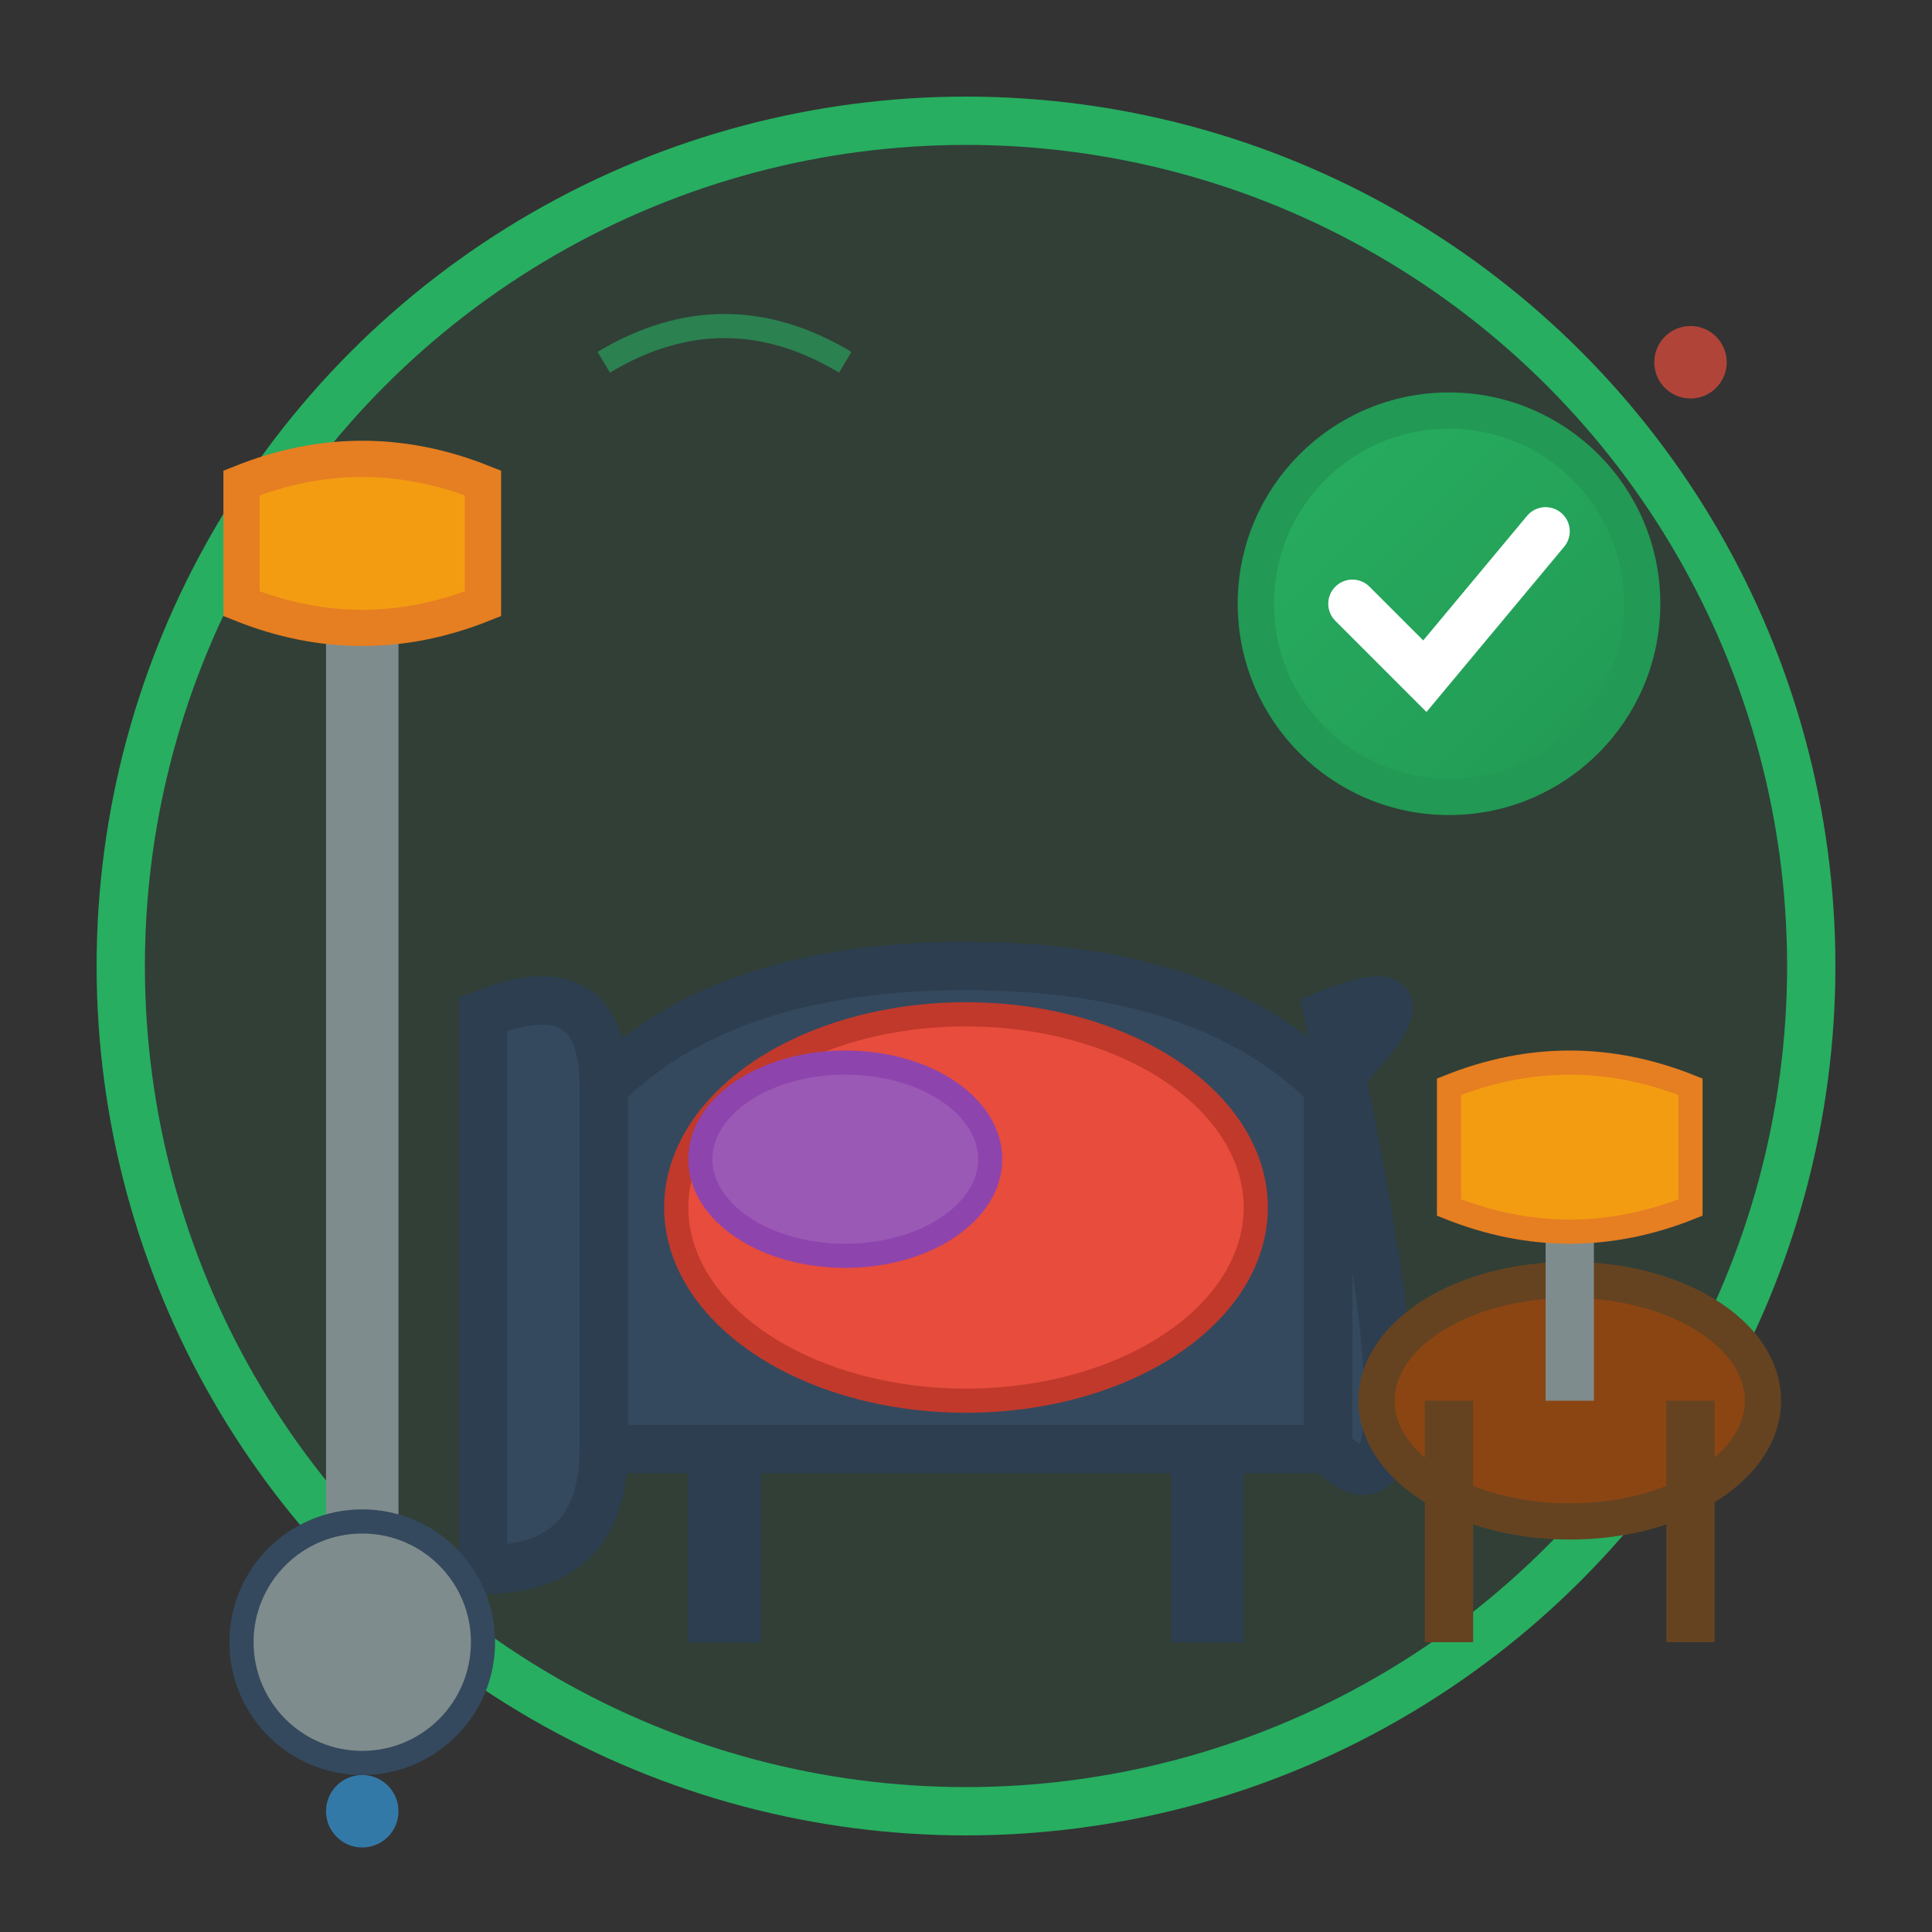 <svg xmlns="http://www.w3.org/2000/svg" viewBox="0 0 80 80" width="80" height="80">
  <rect x="0" y="0" width="80" height="80" fill="#333333" stroke="none"/>
  <defs>
    <linearGradient id="serviceGrad2" x1="0%" y1="0%" x2="100%" y2="100%">
      <stop offset="0%" style="stop-color:#27ae60;stop-opacity:1" />
      <stop offset="100%" style="stop-color:#229954;stop-opacity:1" />
    </linearGradient>
  </defs>
  
  <!-- Background circle -->
  <circle cx="40" cy="40" r="35" fill="rgba(39, 174, 96, 0.1)" stroke="#27ae60" stroke-width="2"/>
  
  <!-- Armchair -->
  <path d="M25 45 Q30 40 40 40 Q50 40 55 45 L55 60 L25 60 Z" fill="#34495e" stroke="#2c3e50" stroke-width="2"/>
  <path d="M20 42 Q25 40 25 45 L25 60 Q25 65 20 65 Z" fill="#34495e" stroke="#2c3e50" stroke-width="2"/>
  <path d="M55 45 Q60 40 55 42 Q60 65 55 60 L55 45" fill="#34495e" stroke="#2c3e50" stroke-width="2"/>
  
  <!-- Chair cushion -->
  <ellipse cx="40" cy="50" rx="12" ry="8" fill="#e74c3c" stroke="#c0392b" stroke-width="1"/>
  
  <!-- Chair legs -->
  <path d="M30 60 L30 68 M50 60 L50 68" stroke="#2c3e50" stroke-width="3"/>
  
  <!-- Side table -->
  <ellipse cx="65" cy="58" rx="8" ry="5" fill="#8b4513" stroke="#654321" stroke-width="1.5"/>
  <path d="M60 58 L60 68 M70 58 L70 68" stroke="#654321" stroke-width="2"/>
  
  <!-- Lamp on table -->
  <path d="M65 50 L65 58" stroke="#7f8c8d" stroke-width="2"/>
  <path d="M60 45 Q65 43 70 45 L70 50 Q65 52 60 50 Z" fill="#f39c12" stroke="#e67e22" stroke-width="1"/>
  
  <!-- Floor lamp -->
  <path d="M15 25 L15 65" stroke="#7f8c8d" stroke-width="3"/>
  <path d="M10 20 Q15 18 20 20 L20 25 Q15 27 10 25 Z" fill="#f39c12" stroke="#e67e22" stroke-width="1.5"/>
  <circle cx="15" cy="68" r="5" fill="#7f8c8d" stroke="#34495e" stroke-width="1"/>
  
  <!-- Decorative pillow -->
  <ellipse cx="35" cy="48" rx="6" ry="4" fill="#9b59b6" stroke="#8e44ad" stroke-width="1"/>
  
  <!-- Checkmark for advice -->
  <circle cx="60" cy="25" r="8" fill="url(#serviceGrad2)" stroke="#229954" stroke-width="1.5"/>
  <path d="M56 25 L59 28 L64 22" fill="none" stroke="#fff" stroke-width="2" stroke-linecap="round"/>
  
  <!-- Hand-drawn style decorative elements -->
  <path d="M25 15 Q30 12 35 15" fill="none" stroke="#27ae60" stroke-width="1" opacity="0.6"/>
  <circle cx="70" cy="15" r="1.5" fill="#e74c3c" opacity="0.7"/>
  <circle cx="15" cy="75" r="1.5" fill="#3498db" opacity="0.7"/>
</svg>
